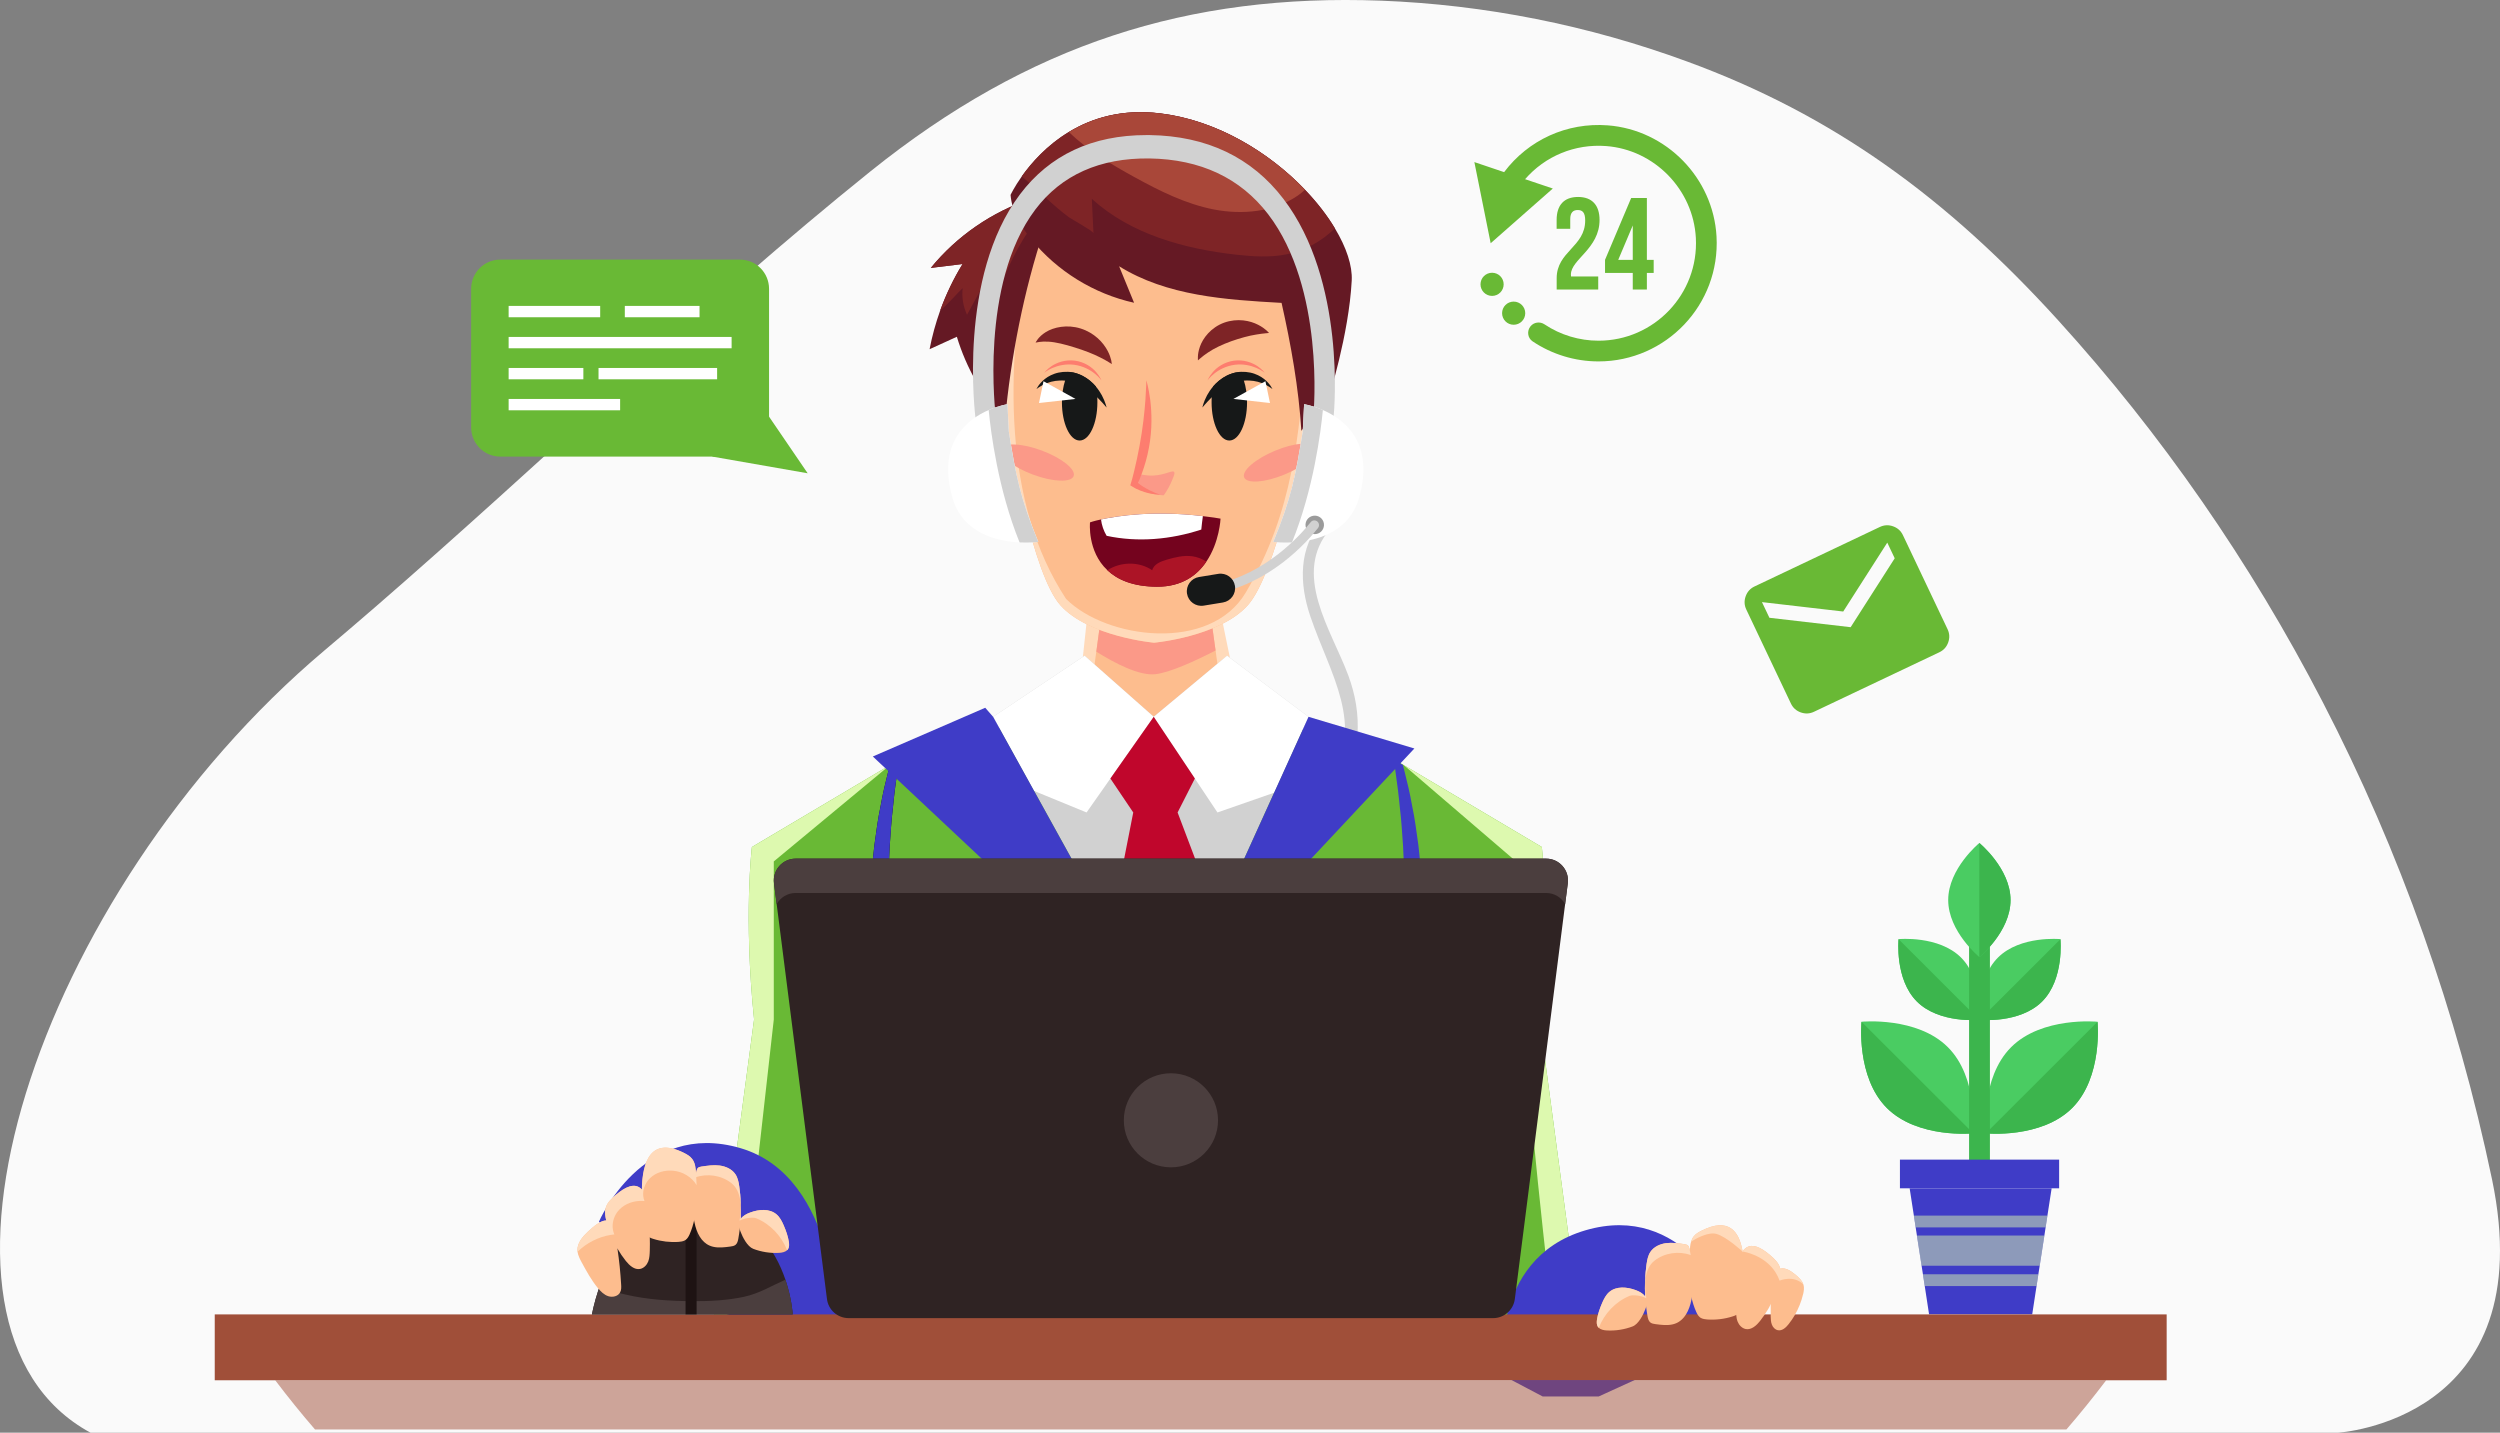 <svg width="780" height="447" viewBox="0 0 780 447" fill="none" xmlns="http://www.w3.org/2000/svg">
<rect x="0" y="0" width="780" height="447" fill="#808080" stroke="none"/>
<path d="M724.695 219.058C702.14 175.453 674.36 135.372 642.099 99.888C607.397 61.713 572.018 35.895 526.375 19.192C495.536 7.859 463.371 1.465 430.872 0.207C370.715 -2.027 321.061 13.728 271.583 53.464C218.574 96.069 169.117 144.294 117.474 189.049C112.089 193.717 106.672 198.348 101.222 202.943C11.073 278.968 -32.689 413.989 28.244 447H729.427C729.427 447 793.202 443.301 777.518 367.985C766.592 315.786 748.797 265.616 724.695 219.058Z" fill="#FAFAFA"/>
<g clip-path="url(#clip0_2503_2028)">
<path d="M607.729 326.712C617.367 336.337 615.67 353.617 615.67 353.617C615.67 353.617 598.346 355.331 588.708 345.706C579.07 336.081 580.786 318.783 580.786 318.783C580.786 318.783 598.091 317.087 607.729 326.712Z" fill="#4ACC62"/>
<path d="M580.786 318.783L615.67 353.618C615.67 353.618 598.346 355.331 588.708 345.706C579.07 336.082 580.786 318.783 580.786 318.783Z" fill="#3CB54D"/>
<path d="M627.48 326.712C617.842 336.337 619.54 353.617 619.54 353.617C619.54 353.617 636.863 355.331 646.501 345.706C656.139 336.081 654.423 318.783 654.423 318.783C654.423 318.783 637.118 317.087 627.48 326.712Z" fill="#4ACC62"/>
<path d="M654.442 318.783L619.558 353.618C619.558 353.618 636.881 355.331 646.519 345.706C656.139 336.082 654.442 318.783 654.442 318.783Z" fill="#3CB54D"/>
<path d="M611.836 298.749C618.809 305.713 617.568 318.199 617.568 318.199C617.568 318.199 605.046 319.439 598.072 312.476C591.099 305.512 592.341 293.007 592.341 293.007C592.341 293.007 604.863 291.804 611.836 298.749Z" fill="#4ACC62"/>
<path d="M592.359 293.026L617.568 318.2C617.568 318.2 605.045 319.439 598.072 312.476C591.117 305.531 592.359 293.026 592.359 293.026Z" fill="#3CB54D"/>
<path d="M623.373 298.749C616.4 305.713 617.641 318.199 617.641 318.199C617.641 318.199 630.163 319.439 637.137 312.476C644.11 305.512 642.868 293.007 642.868 293.007C642.868 293.007 630.346 291.804 623.373 298.749Z" fill="#4ACC62"/>
<path d="M642.85 293.026L617.641 318.2C617.641 318.2 630.163 319.439 637.137 312.476C644.091 305.531 642.85 293.026 642.85 293.026Z" fill="#3CB54D"/>
<path d="M620.854 293.536H614.355V367.453H620.854V293.536Z" fill="#3CB54D"/>
<path d="M607.839 280.812C607.839 290.656 617.568 298.622 617.568 298.622C617.568 298.622 627.298 290.656 627.298 280.812C627.298 270.969 617.568 263.003 617.568 263.003C617.568 263.003 607.839 270.987 607.839 280.812Z" fill="#4ACC62"/>
<path d="M617.55 263.021V298.64C617.55 298.64 627.279 290.674 627.279 280.83C627.279 270.987 617.55 263.021 617.55 263.021Z" fill="#3CB54D"/>
<path d="M640.112 370.752L638.798 379.246L638.232 382.947L637.849 385.462L636.388 394.887L635.968 397.566L635.403 401.248L634.052 410.071H601.869L600.519 401.248L599.953 397.566L599.533 394.887L598.072 385.462L597.689 382.947L597.123 379.246L595.809 370.752H640.112Z" fill="#3F3CC7"/>
<path d="M642.449 361.802H592.779V370.752H642.449V361.802Z" fill="#3F3CC7"/>
<path d="M638.798 379.265L638.232 382.947H597.689L597.123 379.265H638.798Z" fill="#DDF9AF" fill-opacity="0.5"/>
<path d="M635.968 397.566L635.403 401.249H600.519L599.953 397.566H635.968Z" fill="#DDF9AF" fill-opacity="0.5"/>
<path d="M637.849 385.48L636.388 394.905H599.514L598.072 385.48H637.849Z" fill="#DDF9AF" fill-opacity="0.5"/>
<path d="M420.659 210.705C415.42 196.578 402.824 178.951 415.146 164.878C416.679 163.11 414.124 160.522 412.572 162.308C405.106 170.821 405.325 182.031 408.83 192.312C415.146 210.887 425.898 225.379 414.982 245.102C413.85 247.162 416.99 249.003 418.14 246.943C424.565 235.314 425.259 223.082 420.659 210.705Z" fill="#D1D1D1"/>
<path d="M384.114 207.06L380.372 210.979L361.15 230.939L340.596 214.023L337.182 211.198L338.296 200.862L340.705 178.404H378.218L382.873 201.044L384.114 207.06Z" fill="#FFDABA"/>
<path d="M380.372 210.979L361.15 230.939L340.596 214.023L342.038 203.323L345.433 178.404H375.826L379.258 202.958L380.372 210.979Z" fill="#FDBD8E"/>
<path d="M379.258 202.958C372.76 206.294 364.983 209.849 360.438 210.359C355.418 210.888 347.77 206.914 342.056 203.323L345.451 178.404H375.845L379.258 202.958Z" fill="#FB9988"/>
<path d="M405.909 139.395C405.909 139.395 398.097 179.042 389.298 188.849C380.518 198.656 360.073 200.497 360.073 200.497C360.073 200.497 339.646 198.638 330.866 188.849C322.067 179.042 315.478 139.285 315.478 139.285C314.364 136.022 313.689 131.939 313.305 127.728V127.656C312.301 116.591 313.251 104.596 313.251 104.596C313.251 104.596 313.707 81.555 324.879 71.767C329.661 67.574 336.799 66.973 343.407 67.665C354.487 68.814 365.622 68.814 376.703 67.665C383.311 66.973 390.448 67.574 395.231 71.767C400.853 76.688 403.774 84.982 405.271 91.982C406.767 98.909 406.877 104.596 406.877 104.596C406.877 104.596 409.925 127.619 405.909 139.395Z" fill="#FDBD8E"/>
<path d="M388.696 184.839C377.579 203.687 345.177 199.403 332.618 186.862C312.867 156.858 313.835 115.515 320.625 76.871C313.597 87.881 313.269 104.615 313.269 104.615C313.269 104.615 311.462 127.528 315.496 139.304C315.496 139.304 322.086 179.06 330.866 188.867C339.646 198.674 360.073 200.533 360.073 200.533C360.073 200.533 380.5 198.674 389.28 188.867C398.06 179.078 405.873 139.431 405.873 139.431C408.648 131.338 408.082 117.94 407.461 110.338C405.234 135.056 403.755 159.3 388.696 184.839Z" fill="#FFDABA"/>
<path d="M354.706 147.926C354.998 147.835 355.309 147.963 355.82 148.035C357.079 148.236 358.485 148.436 359.744 148.382C361.588 148.309 363.267 147.835 365.002 147.27C367.229 146.541 366.352 148.163 365.75 149.694C365.056 151.408 364.162 153.048 363.085 154.543C359.562 154.361 356.075 153.303 353.063 151.481C353.063 150.952 353.976 148.455 354.378 148.108C354.487 148.017 354.597 147.963 354.706 147.926Z" fill="#FB9988"/>
<path d="M357.663 118.633C357.663 118.633 358.357 120.893 358.868 124.703C359.343 128.494 359.562 133.872 358.467 139.687C357.937 142.585 357.152 145.283 356.276 147.671C356.039 148.254 355.82 148.838 355.601 149.403C355.473 149.676 355.363 149.95 355.254 150.223L355.09 150.478C354.998 150.588 355.035 150.642 355.108 150.697C355.181 150.77 355.217 150.825 355.327 150.916C355.728 151.207 356.112 151.481 356.495 151.736C358.028 152.72 359.416 153.358 360.401 153.759C361.387 154.142 361.953 154.324 361.953 154.324C361.953 154.324 361.369 154.324 360.292 154.215C359.233 154.087 357.663 153.796 355.838 153.085C355.382 152.903 354.907 152.702 354.414 152.465C354.085 152.283 353.702 152.064 353.319 151.827L352.735 151.481C352.57 151.444 352.716 151.298 352.716 151.207L352.808 150.879C352.935 150.442 353.082 149.986 353.209 149.53C353.282 149.257 353.355 148.983 353.428 148.692C353.574 148.127 353.72 147.543 353.866 146.942C354.451 144.554 355.016 141.929 355.528 139.158C356.568 133.617 357.097 128.513 357.371 124.758C357.627 121.003 357.663 118.633 357.663 118.633Z" fill="#FD7D6F"/>
<path d="M345.25 127.146C345.25 127.146 344.995 126.854 344.538 126.325C344.082 125.797 343.425 125.068 342.567 124.211C342.476 124.12 342.403 124.047 342.311 123.974C340.614 122.351 338.168 120.419 335.192 119.398C334.207 119.052 333.221 118.852 332.272 118.76C330.191 118.578 328.237 118.924 326.777 119.49C325.682 119.909 324.842 120.383 324.258 120.766C323.966 120.948 323.765 121.112 323.601 121.221C323.437 121.331 323.364 121.385 323.364 121.385C323.364 121.385 323.418 121.294 323.51 121.148C323.601 120.984 323.729 120.729 323.929 120.437C324.331 119.854 324.988 119.016 326.029 118.214C326.558 117.794 327.179 117.412 327.891 117.065C328.603 116.737 329.406 116.427 330.3 116.245C331.195 116.063 332.144 115.971 333.13 116.008C333.239 116.008 333.367 116.026 333.476 116.026C334.371 116.099 335.284 116.281 336.16 116.591C338.149 117.266 339.792 118.451 341.034 119.672C341.326 119.964 341.618 120.273 341.873 120.565C342.695 121.513 343.297 122.461 343.772 123.318C344.374 124.448 344.739 125.414 344.958 126.088C345.177 126.763 345.25 127.146 345.25 127.146Z" fill="#161818"/>
<path d="M342.384 125.523C342.384 132.104 339.902 137.445 336.853 137.445C333.787 137.445 331.322 132.104 331.322 125.523C331.322 123.008 331.687 120.656 332.308 118.742C332.637 117.703 333.038 116.774 333.513 116.026C334.407 116.099 335.32 116.282 336.196 116.591C338.186 117.266 339.829 118.451 341.07 119.672C341.362 119.964 341.654 120.274 341.91 120.565C342.129 121.623 342.293 122.753 342.366 123.956C342.366 124.466 342.384 124.995 342.384 125.523Z" fill="#161818"/>
<path d="M325.572 118.943L324.167 125.742L335.557 124.466L325.572 118.943Z" fill="white"/>
<path d="M343.644 118.669C343.644 118.669 343.589 118.614 343.516 118.505C343.425 118.396 343.297 118.232 343.133 118.049C342.786 117.666 342.257 117.12 341.545 116.555C340.139 115.406 337.894 114.185 335.229 113.82C332.564 113.456 330.081 114.057 328.42 114.786C327.58 115.151 326.941 115.516 326.503 115.807C326.284 115.935 326.12 116.062 326.01 116.154C325.901 116.226 325.828 116.281 325.828 116.281C325.828 116.281 325.883 116.226 325.956 116.117C326.047 116.008 326.175 115.844 326.357 115.661C326.722 115.279 327.288 114.75 328.091 114.221C328.895 113.693 329.935 113.164 331.195 112.818C332.436 112.471 333.896 112.326 335.393 112.526C336.89 112.727 338.259 113.255 339.373 113.911C340.486 114.568 341.362 115.351 341.983 116.081C342.622 116.81 343.023 117.466 343.279 117.922C343.407 118.159 343.48 118.341 343.553 118.469C343.608 118.614 343.644 118.669 343.644 118.669Z" fill="#FD7D6F"/>
<path d="M375.133 127.146C375.133 127.146 375.388 126.854 375.845 126.325C376.301 125.797 376.958 125.068 377.816 124.211C377.907 124.12 377.98 124.047 378.072 123.974C379.769 122.351 382.215 120.419 385.191 119.398C386.177 119.052 387.162 118.852 388.111 118.76C390.192 118.578 392.146 118.924 393.606 119.49C394.701 119.909 395.541 120.383 396.125 120.766C396.417 120.948 396.618 121.112 396.782 121.221C396.947 121.331 397.02 121.385 397.02 121.385C397.02 121.385 396.965 121.294 396.874 121.148C396.782 120.984 396.654 120.729 396.454 120.437C396.052 119.854 395.395 119.016 394.354 118.214C393.825 117.794 393.204 117.412 392.493 117.065C391.781 116.737 390.977 116.427 390.083 116.245C389.189 116.063 388.239 115.971 387.254 116.008C387.144 116.008 387.016 116.026 386.907 116.026C386.012 116.099 385.1 116.281 384.223 116.591C382.234 117.266 380.591 118.451 379.349 119.672C379.057 119.964 378.765 120.273 378.51 120.565C377.688 121.513 377.086 122.461 376.611 123.318C376.009 124.448 375.644 125.414 375.425 126.088C375.224 126.763 375.133 127.146 375.133 127.146Z" fill="#161818"/>
<path d="M378.017 125.523C378.017 132.104 380.499 137.445 383.548 137.445C386.615 137.445 389.079 132.104 389.079 125.523C389.079 123.008 388.714 120.656 388.093 118.742C387.765 117.703 387.363 116.774 386.888 116.026C385.994 116.099 385.081 116.282 384.205 116.591C382.215 117.266 380.572 118.451 379.331 119.672C379.039 119.964 378.747 120.274 378.491 120.565C378.272 121.623 378.108 122.753 378.035 123.956C378.035 124.466 378.017 124.995 378.017 125.523Z" fill="#161818"/>
<path d="M394.811 118.943L396.235 125.742L384.826 124.466L394.811 118.943Z" fill="white"/>
<path d="M376.757 118.669C376.757 118.669 376.812 118.614 376.885 118.505C376.976 118.396 377.104 118.232 377.268 118.049C377.615 117.666 378.145 117.12 378.857 116.555C380.262 115.406 382.507 114.185 385.173 113.82C387.838 113.456 390.32 114.057 391.981 114.786C392.821 115.151 393.46 115.516 393.898 115.807C394.117 115.935 394.281 116.062 394.391 116.154C394.501 116.226 394.574 116.281 394.574 116.281C394.574 116.281 394.519 116.226 394.446 116.117C394.354 116.008 394.227 115.844 394.044 115.661C393.679 115.279 393.113 114.75 392.31 114.221C391.507 113.693 390.466 113.164 389.207 112.818C387.965 112.471 386.505 112.326 385.008 112.526C383.511 112.727 382.142 113.255 381.029 113.911C379.915 114.568 379.039 115.351 378.418 116.081C377.78 116.81 377.378 117.466 377.122 117.922C376.995 118.159 376.922 118.341 376.849 118.469C376.776 118.614 376.757 118.669 376.757 118.669Z" fill="#FD7D6F"/>
<path d="M334.973 148.546C334.207 150.605 328.511 150.405 322.268 148.072C316.025 145.738 311.59 142.166 312.374 140.106C313.141 138.028 318.836 138.246 325.079 140.58C331.322 142.913 335.758 146.486 334.973 148.546Z" fill="#FB9988"/>
<path d="M410.473 139.686C411.331 141.728 407.023 145.447 400.871 148.017C394.72 150.569 389.042 150.988 388.185 148.965C387.327 146.923 391.635 143.205 397.786 140.634C403.938 138.064 409.615 137.645 410.473 139.686Z" fill="#FB9988"/>
<path d="M346.893 113.601C346.893 113.601 346.528 113.383 345.908 112.981C345.269 112.599 344.393 112.07 343.297 111.541C341.143 110.429 338.314 109.336 335.302 108.406C332.29 107.458 329.406 106.729 327.106 106.601C325.956 106.529 324.952 106.583 324.24 106.693C323.528 106.802 323.108 106.893 323.108 106.893C323.108 106.893 323.272 106.492 323.747 105.872C324.203 105.253 325.025 104.396 326.266 103.63C328.712 102.081 332.947 101.151 337.182 102.5C339.281 103.156 341.089 104.268 342.494 105.526C343.9 106.784 344.885 108.169 345.543 109.39C346.218 110.612 346.528 111.705 346.711 112.435C346.839 113.182 346.893 113.601 346.893 113.601Z" fill="#7E2426"/>
<path d="M395.943 103.885C395.943 103.885 395.541 103.922 394.811 103.995C394.099 104.068 393.095 104.177 391.963 104.377C389.645 104.742 386.834 105.508 384.077 106.492C381.358 107.476 378.784 108.698 376.885 109.992C375.936 110.63 375.151 111.231 374.622 111.687C374.074 112.161 373.764 112.435 373.764 112.435C373.764 112.435 373.709 112.033 373.745 111.268C373.764 110.521 373.928 109.427 374.384 108.133C374.841 106.838 375.662 105.38 376.922 104.013C378.181 102.646 379.897 101.406 381.96 100.659C384.004 99.93 386.104 99.766 387.911 99.966C389.736 100.167 391.288 100.695 392.493 101.315C393.697 101.917 394.555 102.573 395.121 103.065C395.669 103.575 395.943 103.885 395.943 103.885Z" fill="#7E2426"/>
<path d="M380.81 161.816C380.81 161.816 380.5 169.18 376.374 175.232C373.508 179.479 368.762 183.089 360.949 183.052C353.447 183.016 348.609 180.846 345.506 177.912C339.172 171.987 340.084 162.982 340.084 162.982C340.084 162.982 340.377 162.891 340.942 162.709C341.508 162.545 342.366 162.308 343.498 162.071C348.792 160.923 360 159.209 375.279 161.032C376.429 161.16 377.597 161.324 378.802 161.488C379.477 161.597 380.134 161.688 380.81 161.816Z" fill="#74031E"/>
<path d="M375.297 161.032C375.114 162.436 374.914 163.894 374.804 165.225C365.312 168.342 355.035 169.271 345.269 167.175C344.338 165.626 343.735 163.876 343.516 162.071C348.81 160.923 360.018 159.209 375.297 161.032Z" fill="white"/>
<path d="M376.374 175.232C373.508 179.479 368.762 183.089 360.949 183.052C353.447 183.016 348.609 180.846 345.506 177.912C349.613 175.232 355.382 175.104 359.471 177.912C360 176.016 362.154 175.159 364.052 174.612C366.644 173.865 369.328 173.19 371.993 173.555C373.563 173.774 375.078 174.357 376.374 175.232Z" fill="#AC1426"/>
<path d="M326.083 69.889C326.138 70.509 325.937 71.129 325.737 71.712C319.457 90.579 315.313 111.614 313.543 131.392C306.661 123.882 301.495 114.823 298.538 105.07C295.708 106.364 292.879 107.677 290.031 108.953C290.816 104.852 291.93 100.823 293.335 96.886V96.867C295.179 91.818 297.497 86.951 300.327 82.357C297.023 82.758 293.718 83.159 290.414 83.579C298.538 73.626 309.545 66.043 321.775 61.996C322.998 63.746 323.528 65.277 324.568 66.954C324.733 67.228 324.897 67.483 325.079 67.756C325.554 68.413 326.029 69.105 326.083 69.889Z" fill="#651924"/>
<path d="M324.568 66.954C319.348 73.626 315.204 81.118 312.356 89.102C311.662 86.933 310.951 84.727 310.239 82.558C307.391 87.789 304.562 93.003 301.714 98.216C300.509 95.628 300.034 92.729 300.363 89.886C298.866 91.235 296.018 94.68 293.335 96.885C295.179 91.836 297.497 86.969 300.327 82.376C297.022 82.776 293.718 83.178 290.414 83.597C298.538 73.644 309.545 66.061 321.775 62.014C322.998 63.746 323.528 65.277 324.568 66.954Z" fill="#7E2426"/>
<path d="M421.736 87.571C420.841 104.523 414.525 124.192 414.525 124.192L406.019 134.4C405.197 121.038 402.788 107.567 399.849 94.498C382.361 93.531 364.016 92.328 349.157 83.068C350.727 86.86 352.278 90.67 353.83 94.461C341.307 91.69 329.789 84.581 321.702 74.61C318.471 70.6 315.697 65.952 315.295 60.811C315.295 60.811 316.427 58.387 318.8 55.033C324.733 46.684 338.46 32.502 361.971 35.364C385.903 38.281 407.041 55.507 416.479 71.22C420.075 77.18 421.991 82.904 421.736 87.571Z" fill="#651924"/>
<path d="M416.479 71.238C412.28 75.376 406.895 78.311 401.109 79.405C396.089 80.371 390.904 80.024 385.83 79.478C369.51 77.655 352.771 73.079 340.65 62.033C340.833 65.606 340.997 69.197 341.161 72.751C341.125 72.113 334.371 68.413 333.476 67.757C331.012 65.915 328.694 63.947 326.467 61.814C324.021 59.444 321.337 57.275 318.782 55.033C321.702 50.913 326.521 45.372 333.476 41.179C340.632 36.841 350.033 33.906 361.953 35.364C379.788 37.515 396.07 47.65 407.132 59.189C410.929 63.145 414.087 67.228 416.479 71.238Z" fill="#7E2426"/>
<path d="M407.151 59.208C406.421 59.9 405.636 60.502 404.814 61.085C397.348 66.153 387.655 67.064 378.802 65.369C369.948 63.655 361.752 59.554 353.866 55.215C346.638 51.242 339.409 46.903 333.495 41.216C340.65 36.877 350.051 33.943 361.971 35.401C379.806 37.534 396.07 47.669 407.151 59.208Z" fill="#A94739"/>
<path d="M492.727 410.49H444.262L439.297 376.622C437.197 387.559 434.952 399.298 432.816 410.49H357.828V225.725C359.178 225.725 360.548 225.725 361.935 225.744C391.927 225.47 421.097 227.403 434.514 233.509C435.116 233.783 435.7 234.056 436.248 234.366C436.248 234.366 436.54 235.733 437.033 238.139L437.964 238.686C437.964 238.686 437.964 238.686 437.964 238.704L481.044 264.261C481.044 264.261 483.691 285.752 480.369 318.072L492.727 410.49Z" fill="#69B935"/>
<path d="M357.828 225.725V410.49H282.821C280.685 399.298 278.44 387.559 276.34 376.622L271.375 410.49H222.91L235.268 318.072C231.946 285.752 234.593 264.261 234.593 264.261L277.673 238.704C277.673 238.686 277.673 238.686 277.673 238.686L278.604 238.139C279.097 235.733 279.389 234.366 279.389 234.366C279.936 234.056 280.521 233.783 281.123 233.509C294.54 227.403 323.71 225.47 353.702 225.744C355.089 225.725 356.459 225.725 357.828 225.725Z" fill="#69B935"/>
<path d="M277.673 238.705L241.42 268.764V318.108L231.051 410.491H222.91L235.268 318.072C231.946 285.753 234.593 264.261 234.593 264.261L277.673 238.705Z" fill="#DDF9AF"/>
<path d="M492.727 410.491H484.366C481.062 381.653 474.381 320.606 475.769 311.655C477.594 299.88 475.769 271.133 475.769 271.133L437.964 238.705L481.044 264.261C481.044 264.261 483.691 285.753 480.369 318.072L492.727 410.491Z" fill="#DDF9AF"/>
<path d="M408.264 223.648L397.531 247.327L363.906 321.444L322.652 246.78L309.855 223.648L338.387 204.581L359.963 223.648L382.854 204.581L408.264 223.648Z" fill="#D1D1D1"/>
<path d="M338.387 204.581L359.963 223.648L339.007 253.488L322.652 246.78L309.855 223.648L338.387 204.581Z" fill="white"/>
<path d="M408.264 223.648L397.531 247.327L379.842 253.488L359.963 223.648L382.854 204.581L408.264 223.648Z" fill="white"/>
<path d="M346.437 242.897L353.574 253.488L346.437 289.817L363.906 321.444L379.842 286.317L367.411 253.488L372.796 242.897L359.963 223.647L346.437 242.897Z" fill="#C0062C"/>
<path d="M365.896 395.762C365.896 399.535 362.847 402.579 359.069 402.579C355.29 402.579 352.242 399.535 352.242 395.762C352.242 391.989 355.29 388.944 359.069 388.944C362.829 388.963 365.896 392.007 365.896 395.762Z" fill="#FA990C"/>
<path d="M274.825 319.967C275.683 324.032 276.468 327.879 277.454 331.451C272.324 357.828 266.264 384.387 258.926 410.491H271.375L276.322 376.604C278.44 387.541 280.685 399.28 282.821 410.491H304.543C301.349 397.202 296.347 384.424 289.374 372.83C299.14 378.864 309.947 383.221 321.173 385.663C305.419 370.096 292.039 352.123 281.598 332.582C281.525 332.108 281.433 331.634 281.342 331.16C280.63 327.423 280.137 323.413 279.517 319.202C278.476 310.762 277.618 301.484 277.235 291.677C276.943 281.888 277.125 272.555 277.582 264.079C277.892 259.85 278.111 255.803 278.586 252.048C278.805 250.152 278.933 248.329 279.17 246.597C279.407 244.847 279.626 243.17 279.845 241.566C280.192 238.595 280.703 235.915 281.105 233.509C280.484 233.783 279.9 234.056 279.352 234.348C279.352 234.348 279.06 235.715 278.567 238.121L277.636 238.668C277.636 238.668 277.636 238.668 277.636 238.686C277.436 239.434 277.235 240.217 277.052 241.001C276.669 242.587 276.249 244.246 275.848 245.996C275.428 247.728 275.117 249.569 274.752 251.464C273.949 255.238 273.401 259.339 272.817 263.641C271.813 272.281 271.266 281.851 271.594 291.877C272.014 301.939 273.219 311.437 274.825 319.967Z" fill="#0E0718"/>
<path d="M274.825 319.967C275.683 324.032 276.468 327.879 277.454 331.451C272.324 357.828 266.264 384.387 258.926 410.491H271.375L276.322 376.604C278.44 387.541 280.685 399.28 282.821 410.491H304.543C301.349 397.202 296.347 384.424 289.374 372.83C299.14 378.864 309.947 383.221 321.173 385.663C305.419 370.096 292.039 352.123 281.598 332.582C281.525 332.108 281.433 331.634 281.342 331.16C280.63 327.423 280.137 323.413 279.517 319.202C278.476 310.762 277.618 301.484 277.235 291.677C276.943 281.888 277.125 272.555 277.582 264.079C277.892 259.85 278.111 255.803 278.586 252.048C278.805 250.152 278.933 248.329 279.17 246.597C279.407 244.847 279.626 243.17 279.845 241.566C280.192 238.595 280.703 235.915 281.105 233.509C280.484 233.783 279.9 234.056 279.352 234.348C279.352 234.348 279.06 235.715 278.567 238.121L277.636 238.668C277.636 238.668 277.636 238.668 277.636 238.686C277.436 239.434 277.235 240.217 277.052 241.001C276.669 242.587 276.249 244.246 275.848 245.996C275.428 247.728 275.117 249.569 274.752 251.464C273.949 255.238 273.401 259.339 272.817 263.641C271.813 272.281 271.266 281.851 271.594 291.877C272.014 301.939 273.219 311.437 274.825 319.967Z" fill="#3F3CC7"/>
<path d="M440.52 319.967C439.662 324.032 438.877 327.879 437.891 331.451C443.02 357.828 449.081 384.387 456.419 410.491H443.97L439.023 376.604C436.905 387.541 434.66 399.28 432.524 410.491H410.802C413.996 397.202 418.998 384.424 425.971 372.83C416.205 378.864 405.398 383.221 394.172 385.663C409.925 370.096 423.306 352.123 433.747 332.582C433.82 332.108 433.912 331.634 434.003 331.16C434.715 327.423 435.208 323.413 435.828 319.202C436.869 310.762 437.727 301.484 438.11 291.677C438.402 281.888 438.22 272.555 437.763 264.079C437.453 259.85 437.234 255.803 436.759 252.048C436.54 250.152 436.412 248.329 436.175 246.597C435.938 244.847 435.719 243.17 435.5 241.566C435.153 238.595 434.642 235.915 434.24 233.509C434.861 233.783 435.427 234.056 435.992 234.348C435.992 234.348 436.285 235.715 436.777 238.121L437.708 238.668C437.708 238.668 437.708 238.668 437.708 238.686C437.909 239.434 438.11 240.217 438.293 241.001C438.676 242.587 439.096 244.246 439.497 245.996C439.917 247.728 440.227 249.569 440.593 251.464C441.396 255.238 441.943 259.339 442.528 263.641C443.532 272.281 444.079 281.851 443.751 291.877C443.331 301.939 442.126 311.437 440.52 319.967Z" fill="#3F3CC7"/>
<path d="M309.855 223.648L307.391 220.822L272.324 236.025L320.059 280.831L304.744 295.76L363.906 321.444L309.855 223.648Z" fill="#3F3CC7"/>
<path d="M341.307 410.509L339.19 389.418L358.978 347.638L418.14 287.466L404.741 272.537L441.286 233.527L408.264 223.647L363.906 321.444L334.9 390.239L336.671 410.509H341.307Z" fill="#3F3CC7"/>
<path d="M304.434 131.119C304.196 129.296 298.793 86.368 318.252 60.611C327.507 48.361 340.778 42.145 357.682 42.145C358.028 42.145 358.357 42.145 358.704 42.145C376.483 42.401 390.521 49.091 400.415 62.033C419.983 87.608 416.278 128.166 416.095 129.88L409.816 129.059C409.852 128.677 413.375 89.941 395.65 66.827C386.98 55.525 374.53 49.674 358.631 49.437C343.169 49.236 331.176 54.577 323.017 65.387C305.474 88.628 310.64 129.606 310.695 130.026L304.434 131.119Z" fill="#D1D1D1"/>
<path d="M323.948 169.071C323.948 169.071 323.199 169.181 321.921 169.235C320.936 169.29 319.621 169.308 318.106 169.235C311.224 168.889 300.326 166.501 297.15 155.236C292.313 138.119 301.75 130.846 308.468 127.929C311.717 126.507 314.328 126.106 314.328 126.106L314.747 134.583C316.92 148.455 318.508 155.947 323.948 169.071Z" fill="white"/>
<path d="M323.948 169.071C323.948 169.071 323.199 169.181 321.921 169.235C320.936 169.29 319.621 169.308 318.106 169.235C311.37 152.647 309.107 134.656 308.468 127.929C311.717 126.507 314.328 126.106 314.328 126.106L314.747 134.583C316.92 148.455 318.508 155.947 323.948 169.071Z" fill="#D1D1D1"/>
<path d="M397.257 169.071C397.257 169.071 398.005 169.181 399.283 169.235C400.269 169.29 401.583 169.308 403.098 169.235C409.98 168.889 420.878 166.501 424.054 155.236C428.892 138.119 419.454 130.846 412.736 127.929C409.487 126.507 406.877 126.106 406.877 126.106L406.457 134.583C404.267 148.455 402.697 155.947 397.257 169.071Z" fill="white"/>
<path d="M397.257 169.071C397.257 169.071 398.005 169.181 399.283 169.235C400.269 169.29 401.583 169.308 403.098 169.235C409.834 152.647 412.098 134.656 412.736 127.929C409.487 126.507 406.877 126.106 406.877 126.106L406.457 134.583C404.267 148.455 402.697 155.947 397.257 169.071Z" fill="#D1D1D1"/>
<path d="M413.047 163.293C413.302 164.86 412.244 166.355 410.674 166.61C409.104 166.865 407.607 165.808 407.352 164.24C407.096 162.673 408.155 161.178 409.725 160.923C411.313 160.649 412.791 161.725 413.047 163.293Z" fill="#9B9B9B"/>
<path d="M378.126 185.422C378.108 185.422 378.072 185.422 378.053 185.44L377.816 183.982C378.272 183.344 378.528 182.961 378.984 182.323C395.048 179.115 405.946 166.683 408.94 162.91C409.414 162.308 410.272 162.181 410.911 162.636C411.605 163.11 411.733 164.076 411.221 164.733C407.917 168.943 396.089 182.487 378.126 185.422Z" fill="#D1D1D1"/>
<path d="M381.558 187.974L375.552 188.959C373.088 189.36 370.752 187.701 370.35 185.222C369.948 182.761 371.61 180.428 374.092 180.027L380.098 179.042C382.562 178.641 384.899 180.3 385.3 182.779C385.702 185.24 384.022 187.573 381.558 187.974Z" fill="#161818"/>
<path d="M246.056 416.287L226.908 410.071L200.129 397.84L186.876 381.161C186.876 381.161 200.475 349.243 231.051 358.229C261.627 367.216 261.226 413.991 261.226 413.991L246.056 416.287Z" fill="#3F3CC7"/>
<path d="M481.318 435.701H498.787L525.566 423.469L538.819 406.79C538.819 406.79 525.219 374.872 494.644 383.859C464.068 392.845 468.832 429.12 468.832 429.12L481.318 435.701Z" fill="#3F3CC7"/>
<path d="M676 410.089H67V430.651H676V410.089Z" fill="#A04F39"/>
<path opacity="0.5" d="M657.143 430.633C653.146 435.901 649.002 441.041 644.712 446H98.288C93.998 441.041 89.854 435.901 85.857 430.633H657.143Z" fill="#A04F39"/>
<path d="M184.685 410.089H247.334C247.334 410.089 247.079 405.259 245.052 399.262C241.913 389.983 234.538 377.916 217.342 376.421C216.229 376.33 215.079 376.275 213.892 376.275H213.746C197.829 376.275 190.071 392.28 186.766 402.269C185.27 406.79 184.685 410.089 184.685 410.089Z" fill="#2F2323"/>
<path d="M184.685 410.09H247.334C247.334 410.09 247.079 405.259 245.052 399.262C240.69 401.176 236.984 403.545 232.128 404.603C226.926 405.715 221.559 405.988 216.247 405.97C209.183 405.933 202.082 405.514 195.2 403.91C192.444 403.254 189.578 402.415 186.766 402.269C185.27 406.79 184.685 410.09 184.685 410.09Z" fill="#4B3E3E"/>
<path d="M213.892 376.275V410.089H217.342V376.421C216.229 376.33 215.079 376.275 213.892 376.275Z" fill="#1E1313"/>
<path d="M213.947 386.83C213.856 386.903 213.765 386.939 213.655 387.012C213.089 387.322 212.395 387.413 211.72 387.468C209.073 387.65 206.372 387.34 203.834 386.538C203.451 386.429 203.068 386.283 202.739 386.101C202.465 385.937 202.21 385.754 202.027 385.517C201.644 385.043 201.516 384.424 201.406 383.822C200.987 381.489 200.512 378.19 200.329 374.708C200.275 373.523 200.238 372.338 200.275 371.172C200.402 362.495 203.068 354.511 213.472 359.76C214.403 360.234 215.334 360.763 215.955 361.602C216.904 362.859 217.05 364.518 217.142 366.086C217.215 367.325 217.288 368.565 217.324 369.804C217.397 371.7 217.397 373.596 217.288 375.473C217.087 378.809 216.503 382.072 215.152 385.135C214.878 385.736 214.531 386.392 213.947 386.83Z" fill="#FDBD8E"/>
<path d="M229.482 388.398C229.025 388.762 228.405 388.853 227.839 388.926C226.05 389.163 224.224 389.4 222.454 388.981C219.533 388.288 217.854 385.791 216.959 382.601C215.937 378.901 215.992 374.289 216.411 370.497C216.521 369.367 216.704 368.292 216.868 367.362C216.996 366.578 217.142 365.885 217.306 365.284C217.397 364.974 217.488 364.628 217.726 364.391C218 364.117 218.419 364.044 218.803 363.971C220.701 363.68 222.636 363.406 224.535 363.643C226.451 363.898 228.35 364.755 229.427 366.341C230.193 367.471 230.449 368.838 230.65 370.206C231.124 373.523 231.27 376.914 231.088 380.286C231.07 380.414 231.07 380.559 231.07 380.669C231.015 381.617 230.924 382.565 230.796 383.512C230.796 383.512 230.796 383.512 230.796 383.531C230.686 384.515 230.522 385.481 230.358 386.447C230.23 387.176 230.047 387.942 229.482 388.398Z" fill="#FDBD8E"/>
<path d="M199.709 395.908C197.938 396.254 196.368 394.796 195.255 393.411C194.306 392.207 193.429 390.931 192.663 389.601C191.859 388.215 191.166 386.775 190.582 385.299C189.997 383.841 189.523 382.346 189.158 380.796C189.14 380.778 189.158 380.778 189.14 380.76C188.847 379.502 188.628 378.171 188.975 376.914C189.432 375.2 190.837 373.924 192.206 372.776C194.926 370.461 198.102 368.729 200.275 371.153C200.421 371.299 200.567 371.5 200.713 371.719C200.987 372.101 201.242 372.557 201.461 373.104C202.118 374.69 202.283 376.422 202.41 378.135C202.593 380.778 202.721 383.44 202.739 386.083C202.775 387.432 202.775 388.762 202.739 390.093C202.702 391.278 202.666 392.499 202.246 393.593C201.808 394.687 200.877 395.689 199.709 395.908Z" fill="#FDBD8E"/>
<path d="M189.797 404.421C188.464 404.001 187.442 402.944 186.529 401.869C184.539 399.463 183.043 396.71 181.546 393.976C180.962 392.882 180.359 391.752 180.195 390.567C180.177 390.403 180.177 390.239 180.158 390.075C180.104 387.778 181.783 385.828 183.462 384.26C185.288 382.565 187.46 380.76 189.14 380.796C189.924 380.796 190.618 381.197 191.129 382.145C191.147 382.164 191.129 382.164 191.129 382.164C191.385 382.656 191.586 383.294 191.75 384.114C192.078 385.937 192.407 387.76 192.644 389.601C193.192 393.283 193.575 397.002 193.794 400.72C193.849 401.577 193.886 402.488 193.466 403.236C192.827 404.457 191.129 404.84 189.797 404.421Z" fill="#FDBD8E"/>
<path d="M245.91 389.637C245.819 389.801 245.71 389.929 245.564 390.056C244.961 390.658 243.921 390.859 243.026 390.895C240.306 391.041 237.55 390.603 235.013 389.637C233.151 388.908 231.69 385.991 231.033 384.242C230.96 384.005 230.869 383.786 230.796 383.549C230.796 383.531 230.796 383.531 230.796 383.531C230.577 382.82 230.431 382.091 230.595 381.38C230.632 381.197 230.686 381.015 230.778 380.851C230.851 380.65 230.96 380.468 231.106 380.286C231.763 379.338 232.932 378.7 234.063 378.299C236.747 377.296 240.051 377.005 242.241 378.846C243.318 379.739 243.957 381.033 244.523 382.328C245.253 384.023 245.874 385.773 246.148 387.614C246.221 388.288 246.257 389.017 245.91 389.637Z" fill="#FDBD8E"/>
<path d="M217.16 366.049C217.233 367.289 217.306 368.528 217.342 369.768C215.882 367.27 212.998 365.52 210.022 365.265C207.412 365.01 204.656 365.776 202.794 367.599C201.662 368.692 200.932 370.187 200.713 371.718C200.585 372.739 200.694 373.778 201.078 374.726C200.841 374.689 200.585 374.69 200.329 374.69C197.737 374.598 195.09 375.51 193.283 377.351C192.024 378.627 191.257 380.377 191.147 382.145C191.166 382.163 191.147 382.163 191.147 382.163C191.093 383.184 191.257 384.205 191.677 385.134C191.312 385.171 190.947 385.226 190.582 385.28C186.675 385.9 183.006 387.814 180.195 390.548C180.177 390.384 180.177 390.22 180.158 390.056C180.104 387.759 181.783 385.809 183.462 384.241C185.288 382.546 187.46 380.741 189.14 380.778C189.121 380.76 189.14 380.76 189.121 380.741C188.829 379.484 188.61 378.153 188.957 376.895C189.413 375.182 190.819 373.906 192.188 372.757C194.908 370.442 198.084 368.711 200.256 371.135C200.384 362.458 203.049 354.474 213.454 359.724C214.385 360.198 215.316 360.726 215.937 361.565C216.923 362.823 217.069 364.5 217.16 366.049Z" fill="#FFDABA"/>
<path d="M245.91 389.637C245.819 389.801 245.71 389.929 245.564 390.056C243.848 385.663 240.379 381.926 235.962 380.104C234.94 379.684 232.274 380.049 231.07 380.687C230.96 380.741 230.851 380.796 230.759 380.851C230.759 380.869 230.741 380.851 230.741 380.869C231.416 376.822 231.435 371.645 228.167 369.112C225.046 366.669 220.61 366.013 216.886 367.38C217.014 366.596 217.16 365.903 217.324 365.302C217.415 364.992 217.507 364.646 217.744 364.409C218.018 364.135 218.438 364.062 218.821 363.989C220.719 363.698 222.654 363.424 224.553 363.661C226.47 363.917 228.368 364.773 229.445 366.359C230.212 367.489 230.467 368.856 230.668 370.224C231.143 373.541 231.289 376.932 231.106 380.304C231.763 379.356 232.932 378.718 234.063 378.317C236.747 377.315 240.051 377.023 242.241 378.864C243.318 379.757 243.957 381.051 244.523 382.346C245.253 384.041 245.874 385.791 246.148 387.632C246.221 388.288 246.257 389.017 245.91 389.637Z" fill="#FFDABA"/>
<path d="M544.094 395.379C544.131 396.546 544.113 397.731 544.058 398.915C543.875 402.379 543.401 405.697 542.981 408.012C542.871 408.613 542.744 409.233 542.36 409.707C542.196 409.944 541.977 410.126 541.703 410.254C541.685 410.272 541.667 410.272 541.648 410.29C541.32 410.472 540.937 410.618 540.553 410.728C537.998 411.548 535.314 411.858 532.649 411.676C531.992 411.621 531.298 411.53 530.714 411.22C530.623 411.165 530.532 411.11 530.422 411.037C529.856 410.6 529.509 409.962 529.217 409.306C527.848 406.262 527.264 402.999 527.063 399.663C526.954 397.785 526.972 395.89 527.027 393.994C527.063 392.754 527.136 391.515 527.209 390.275C527.264 389.309 527.337 388.306 527.629 387.377C527.793 386.812 528.049 386.265 528.414 385.791C529.035 384.971 529.966 384.442 530.897 383.968C539.275 379.739 542.634 384.077 543.693 390.457C543.693 390.457 543.693 390.457 543.693 390.476C543.948 392.025 544.076 393.684 544.094 395.379Z" fill="#FDBD8E"/>
<path d="M514.906 412.605C515.362 412.97 515.983 413.061 516.549 413.134C518.338 413.371 520.163 413.608 521.934 413.188C524.854 412.496 526.534 409.998 527.428 406.808C528.451 403.108 528.396 398.496 527.976 394.705C527.866 393.575 527.684 392.499 527.52 391.569C527.392 390.786 527.246 390.093 527.081 389.491C526.99 389.181 526.899 388.835 526.662 388.598C526.388 388.325 525.968 388.252 525.585 388.179C523.686 387.887 521.751 387.614 519.853 387.851C517.936 388.106 516.038 388.963 514.961 390.549C514.194 391.679 513.938 393.046 513.738 394.413C513.263 397.731 513.117 401.121 513.299 404.493C513.318 404.621 513.318 404.767 513.318 404.876C513.372 405.824 513.464 406.772 513.591 407.72C513.591 407.72 513.591 407.72 513.591 407.738C513.701 408.722 513.865 409.689 514.03 410.655C514.157 411.384 514.34 412.149 514.906 412.605Z" fill="#FDBD8E"/>
<path d="M555.23 399.517C555.23 399.535 555.23 399.535 555.23 399.554C554.865 401.085 554.39 402.598 553.806 404.038C553.422 405.04 552.966 406.006 552.473 406.954C552.236 407.428 551.98 407.902 551.707 408.358C550.94 409.689 550.082 410.946 549.133 412.149C548.019 413.553 546.431 414.993 544.679 414.665C543.492 414.428 542.579 413.444 542.141 412.35C541.867 411.676 541.758 410.965 541.703 410.254C541.667 409.798 541.648 409.324 541.648 408.85C541.612 407.501 541.63 406.171 541.648 404.822C541.667 402.178 541.794 399.517 541.977 396.874C542.105 395.16 542.269 393.447 542.926 391.843C543.145 391.314 543.401 390.84 543.675 390.476C543.675 390.476 543.675 390.457 543.693 390.457C543.802 390.239 543.948 390.056 544.094 389.911C546.285 387.486 549.443 389.2 552.181 391.533C553.532 392.681 554.938 393.957 555.394 395.671C555.412 395.726 555.43 395.798 555.43 395.853C555.722 397.056 555.503 398.314 555.23 399.517Z" fill="#FDBD8E"/>
<path d="M562.586 403.764C562.568 403.764 562.568 403.764 562.568 403.782C562.294 404.931 561.947 406.043 561.509 407.136C561.071 408.23 560.56 409.306 559.957 410.345C559.392 411.329 558.734 412.277 558.023 413.17C557.201 414.209 556.033 415.285 554.718 415.029C553.842 414.865 553.149 414.136 552.838 413.316C552.51 412.496 552.473 411.584 552.455 410.709C552.437 409.707 552.437 408.722 552.455 407.72C552.455 407.465 552.455 407.209 552.473 406.954C552.492 405.222 552.583 403.509 552.711 401.796C552.802 400.52 552.93 399.225 553.422 398.04C553.568 397.639 553.769 397.293 553.97 397.02C553.97 397.02 553.97 397.001 553.988 397.001C554.061 396.837 554.171 396.71 554.28 396.6C554.645 396.218 555.029 395.962 555.43 395.853C556.909 395.361 558.698 396.455 560.304 397.803C561.254 398.624 562.258 399.517 562.623 400.702C562.659 400.756 562.677 400.829 562.696 400.884C562.969 401.832 562.787 402.816 562.586 403.764Z" fill="#FDBD8E"/>
<path d="M498.477 413.845C498.568 414.009 498.678 414.136 498.824 414.264C499.426 414.866 500.467 415.066 501.361 415.102C504.081 415.248 506.837 414.811 509.375 413.845C511.237 413.116 512.697 410.199 513.354 408.449C513.427 408.212 513.518 407.993 513.592 407.756C513.592 407.738 513.592 407.738 513.592 407.738C513.811 407.027 513.957 406.298 513.792 405.587C513.756 405.405 513.701 405.223 513.61 405.059C513.537 404.858 513.427 404.676 513.281 404.493C512.624 403.546 511.456 402.908 510.324 402.507C507.641 401.504 504.337 401.212 502.146 403.053C501.069 403.947 500.43 405.241 499.864 406.535C499.134 408.23 498.513 409.98 498.24 411.821C498.167 412.496 498.13 413.243 498.477 413.845Z" fill="#FDBD8E"/>
<path d="M498.477 413.845C498.568 414.009 498.678 414.136 498.824 414.264C500.54 409.871 504.008 406.134 508.426 404.311C509.448 403.892 512.113 404.256 513.318 404.894C513.427 404.949 513.537 405.004 513.628 405.058C513.628 405.077 513.646 405.058 513.646 405.077C512.971 401.03 512.953 395.853 516.22 393.319C519.342 390.877 523.777 390.22 527.501 391.587C527.374 390.804 527.227 390.111 527.063 389.509C526.972 389.2 526.881 388.853 526.643 388.616C526.37 388.343 525.95 388.27 525.566 388.197C523.668 387.905 521.733 387.632 519.835 387.869C517.918 388.124 516.019 388.981 514.942 390.567C514.176 391.697 513.92 393.064 513.719 394.431C513.245 397.749 513.099 401.139 513.281 404.512C512.624 403.564 511.456 402.926 510.324 402.525C507.641 401.522 504.337 401.23 502.146 403.071C501.069 403.965 500.43 405.259 499.864 406.553C499.134 408.248 498.513 409.998 498.24 411.839C498.167 412.496 498.13 413.243 498.477 413.845Z" fill="#FFDABA"/>
<path d="M562.623 400.702C559.519 397.694 555.23 399.554 555.23 399.554C554.883 398.606 554.463 397.767 553.988 397.001C550.538 391.551 544.094 390.53 543.693 390.476C543.675 390.476 543.675 390.476 543.675 390.476C543.675 390.476 538.746 385.9 535.551 384.989C533.032 384.26 529.144 386.429 527.629 387.377C527.793 386.812 528.049 386.265 528.414 385.791C529.035 384.971 529.966 384.442 530.897 383.968C539.275 379.739 542.634 384.077 543.693 390.457C543.802 390.239 543.948 390.056 544.094 389.911C546.285 387.486 549.443 389.2 552.181 391.533C553.532 392.681 554.937 393.957 555.394 395.671C555.412 395.725 555.43 395.798 555.43 395.853C556.909 395.361 558.698 396.455 560.304 397.804C561.253 398.624 562.257 399.517 562.623 400.702Z" fill="#FFDABA"/>
<path d="M465.857 411.256H264.785C261.335 411.256 258.433 408.704 258.013 405.295L241.493 275.581C240.982 271.497 244.158 267.888 248.265 267.888H482.377C486.502 267.888 489.678 271.497 489.149 275.581L472.629 405.295C472.191 408.704 469.288 411.256 465.857 411.256Z" fill="#2F2323"/>
<path d="M365.33 364.208C373.446 364.208 380.025 357.638 380.025 349.534C380.025 341.43 373.446 334.86 365.33 334.86C357.214 334.86 350.635 341.43 350.635 349.534C350.635 357.638 357.214 364.208 365.33 364.208Z" fill="#4B3E3E"/>
<path d="M489.167 275.562L488.328 282.106C487.178 280.028 484.969 278.607 482.377 278.607H248.265C245.673 278.607 243.464 280.028 242.314 282.106L241.475 275.562C240.963 271.497 244.14 267.888 248.265 267.888H482.377C486.502 267.888 489.678 271.497 489.167 275.562Z" fill="#4B3E3E"/>
<path d="M230.888 142.455H156.057C151.054 142.455 147 138.375 147 133.341V90.115C147 85.08 151.054 81 156.057 81H230.888C235.89 81 239.944 85.08 239.944 90.115V133.329C239.944 138.375 235.89 142.455 230.888 142.455Z" fill="#69B935"/>
<path d="M222.218 142.455L252 147.667L234.027 121.326L222.218 142.455Z" fill="#69B935"/>
<path d="M228.263 105.125H158.693V108.662H228.263V105.125Z" fill="white"/>
<path d="M193.478 124.474H158.693V128.011H193.478V124.474Z" fill="white"/>
<path d="M187.257 95.444H158.693V98.982H187.257V95.444Z" fill="white"/>
<path d="M218.257 95.444H194.942V98.982H218.257V95.444Z" fill="white"/>
<path d="M182.008 114.805H158.693V118.342H182.008V114.805Z" fill="white"/>
<path d="M223.741 114.805H186.741V118.342H223.741V114.805Z" fill="white"/>
<path d="M492.247 65.529C490.823 65.529 489.916 66.306 489.916 68.34V71.396H485.668V68.624C485.668 64.053 487.948 61.45 492.364 61.45C496.767 61.45 499.06 64.066 499.06 68.624C499.06 77.599 490.124 80.941 490.124 85.642C490.124 85.849 490.124 86.056 490.162 86.251H498.645V90.33H485.681V86.82C485.681 78.415 494.579 77.03 494.579 68.793C494.579 66.216 493.672 65.529 492.247 65.529Z" fill="#69B935"/>
<path d="M500.769 81.07L508.928 61.773H513.824V81.07H515.948V85.15H513.824V90.33H509.42V85.15H500.769V81.07ZM509.42 81.07V70.347L504.888 81.07H509.42Z" fill="#69B935"/>
<path d="M501.624 39.109C488.816 38.138 476.81 43.694 469.286 53.705L460 50.571L465.09 75.89L484.477 58.821L475.826 55.907C482.068 48.732 491.315 44.821 501.132 45.572C516.194 46.724 528.303 59.144 529.106 74.232C530.038 91.754 516.064 106.298 498.736 106.298C492.727 106.298 486.847 104.511 481.887 101.196C480.488 100.263 478.61 100.483 477.535 101.791L477.522 101.804C476.331 103.255 476.603 105.444 478.157 106.493C484.205 110.559 491.393 112.761 498.736 112.761C519.768 112.761 536.747 95.07 535.555 73.779C534.545 55.505 519.885 40.508 501.624 39.109Z" fill="#69B935"/>
<path d="M472.265 101.325C474.26 101.325 475.878 99.707 475.878 97.712C475.878 95.716 474.26 94.099 472.265 94.099C470.269 94.099 468.651 95.716 468.651 97.712C468.651 99.707 470.269 101.325 472.265 101.325Z" fill="#69B935"/>
<path d="M469.143 88.711C469.143 90.705 467.524 92.324 465.53 92.324C463.536 92.324 461.917 90.705 461.917 88.711C461.917 86.716 463.536 85.098 465.53 85.098C467.524 85.098 469.143 86.704 469.143 88.711Z" fill="#69B935"/>
<mask id="mask0_2503_2028" style="mask-type:alpha" maskUnits="userSpaceOnUse" x="533" y="150" width="87" height="87">
<rect x="533" y="177.836" width="64.918" height="64.918" transform="rotate(-25.391 533 177.836)" fill="#69B935"/>
</mask>
<g mask="url(#mask0_2503_2028)">
<path d="M565.972 222.069C564.628 222.707 563.251 222.775 561.84 222.272C560.428 221.769 559.403 220.846 558.765 219.502L544.846 190.178C544.209 188.834 544.142 187.457 544.646 186.046C545.147 184.634 546.07 183.609 547.414 182.971L586.512 164.414C587.856 163.776 589.234 163.708 590.647 164.212C592.057 164.714 593.081 165.637 593.719 166.981L607.637 196.304C608.275 197.648 608.343 199.026 607.841 200.438C607.337 201.849 606.413 202.873 605.069 203.511L565.972 222.069ZM577.402 195.685L591.151 174.188L588.831 169.301L575.082 190.798L549.734 187.859L552.053 192.746L577.402 195.685Z" fill="#69B935"/>
</g>
</g>
<defs>
<clipPath id="clip0_2503_2028">
<rect width="609" height="411" fill="white" transform="translate(67 35)"/>
</clipPath>
</defs>
</svg>
